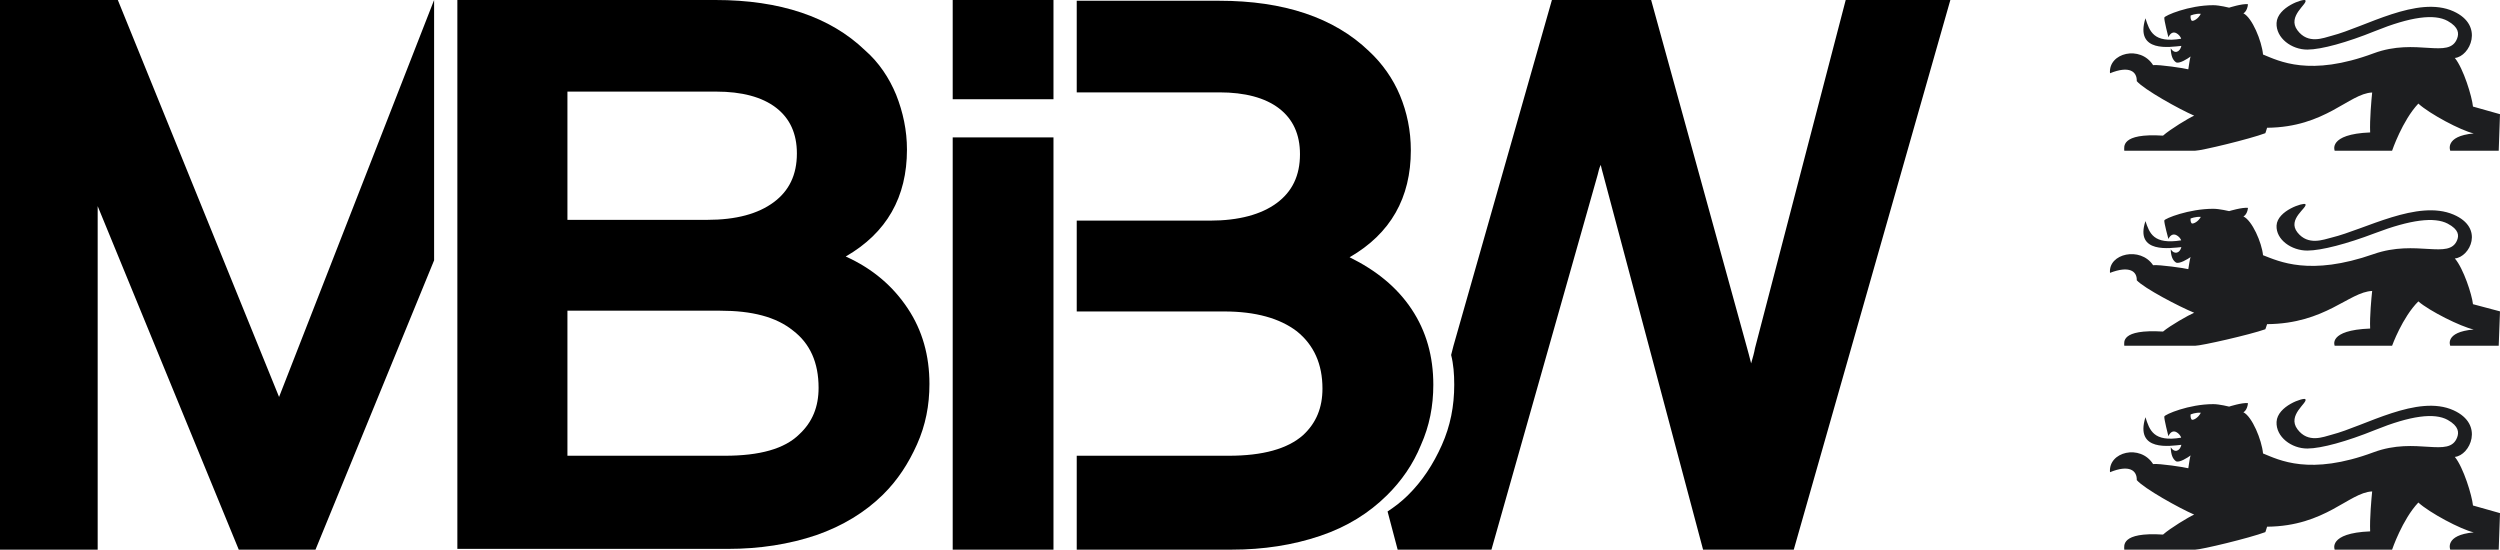 <?xml version="1.0" encoding="UTF-8"?>
<svg xmlns="http://www.w3.org/2000/svg" width="282" height="62" viewBox="0 0 282 62" fill="none">
  <path d="M118.832 62H107.465V15.5H118.832V62Z" fill="black"></path>
  <path d="M118.832 0H107.465V11.194H118.832V0Z" fill="black"></path>
  <path d="M80.707 0C87.965 0 93.649 1.894 97.584 5.683C99.157 7.061 100.294 8.783 101.081 10.678C101.868 12.658 102.305 14.725 102.305 16.878C102.305 22.217 100.032 26.264 95.397 28.933C98.458 30.311 100.731 32.292 102.393 34.789C104.054 37.286 104.841 40.128 104.841 43.314C104.841 45.725 104.404 47.964 103.442 50.117C102.48 52.269 101.256 54.164 99.595 55.8C97.584 57.781 95.048 59.331 92.075 60.364C89.014 61.397 85.692 61.914 82.106 61.914H51.59V0H80.707ZM87.266 22.819C89.014 21.528 89.889 19.719 89.889 17.308C89.889 15.069 89.102 13.347 87.528 12.142C85.954 10.936 83.68 10.333 80.795 10.333H64.006V24.8H79.746C83.068 24.8 85.517 24.111 87.266 22.819ZM90.151 48.997C91.638 47.619 92.337 45.897 92.337 43.744C92.337 40.903 91.375 38.75 89.451 37.286C87.528 35.736 84.817 35.047 81.232 35.047H64.006V51.408H81.757C85.692 51.408 88.49 50.633 90.151 48.997Z" fill="black"></path>
  <path d="M48.967 29.364L35.588 62H26.932L11.018 23.25V62H0V0H13.291L31.479 44.778L48.967 0" fill="black"></path>
  <path d="M159.229 34.875C157.568 32.378 155.207 30.483 152.234 29.019C156.868 26.35 159.142 22.303 159.142 16.964C159.142 14.725 158.705 12.658 157.918 10.764C157.131 8.869 155.907 7.147 154.42 5.769C150.485 1.981 144.802 0.086 137.544 0.086H121.455V10.419H137.544C140.43 10.419 142.703 11.022 144.277 12.228C145.851 13.433 146.638 15.155 146.638 17.394C146.638 19.805 145.763 21.614 144.015 22.905C142.266 24.197 139.73 24.886 136.495 24.886H121.455V35.133H138.069C141.654 35.133 144.364 35.908 146.288 37.372C148.212 38.922 149.174 41.075 149.174 43.831C149.174 45.983 148.474 47.706 146.988 49.083C145.239 50.633 142.441 51.408 138.593 51.408H121.455V62H138.943C142.528 62 145.851 61.483 148.911 60.45C151.972 59.417 154.42 57.867 156.431 55.886C158.093 54.25 159.404 52.355 160.279 50.203C161.24 48.05 161.678 45.811 161.678 43.4C161.678 40.214 160.891 37.372 159.229 34.875Z" fill="black"></path>
  <path d="M208.196 0L197.965 39.267C197.878 39.783 197.703 40.386 197.528 40.989C197.353 40.3 197.178 39.611 197.003 39.008L186.248 0H175.056L163.951 39.008C163.863 39.353 163.776 39.697 163.688 40.042C163.951 41.075 164.038 42.194 164.038 43.4C164.038 45.811 163.601 48.05 162.639 50.203C161.677 52.356 160.453 54.25 158.792 55.886C158.092 56.575 157.305 57.178 156.518 57.694L157.655 62H168.235L180.215 19.719C180.302 19.375 180.389 18.944 180.564 18.6C180.652 18.944 180.739 19.375 180.827 19.633L192.107 62H202.337L220 0H208.196Z" fill="black"></path>
  <path d="M247.243 2.34C247.129 2.282 247.07 1.98 247.099 1.753C247.099 1.753 247.646 1.504 248.251 1.559C247.96 2.145 247.395 2.415 247.243 2.34ZM278.952 12.021C278.836 10.879 277.881 7.736 276.906 6.539C278.604 6.372 280.278 2.877 276.76 1.281C272.71 -0.557 266.781 3.062 263.007 4.036C262.092 4.273 260.361 5.037 259.155 3.423C257.945 1.813 260.352 0.426 260.046 0.031C259.876 -0.19 256.881 0.782 256.796 2.591C256.716 4.289 258.492 5.604 260.277 5.594C261.859 5.587 264.738 4.788 267.898 3.508C271.911 1.883 274.605 1.532 276.101 2.366C277.373 3.078 277.373 3.792 277.165 4.342C276.265 6.723 272.556 4.226 267.752 6.012C260.524 8.702 257.054 6.872 255.27 6.15C255.127 4.621 254.033 1.98 253.055 1.504C253.055 1.504 253.487 1.309 253.574 0.473C252.913 0.391 251.444 0.865 251.444 0.865C251.444 0.865 250.35 0.586 249.659 0.586C246.896 0.586 244.192 1.753 244.136 1.98C244.078 2.199 244.595 4.201 244.595 4.201C245.111 3.09 245.95 4.008 246.037 4.368C242.901 4.898 242.465 3.508 242.007 2.061C240.767 6.012 244.882 5.288 246.061 5.176C245.892 5.899 245.285 6.122 244.857 5.453C244.882 6.289 245.085 6.76 245.431 7.012C245.776 7.264 246.813 6.595 247.099 6.372C247.014 6.595 246.925 7.29 246.84 7.819C246.437 7.706 243.56 7.264 242.868 7.346C241.432 5.067 237.806 5.956 238.008 8.264C240.195 7.372 241.057 8.07 241.028 9.153C241.835 10.1 245.833 12.326 247.501 13.046C246.87 13.325 244.799 14.579 243.99 15.3C239.156 14.993 239.619 16.608 239.619 17H247.617C248.307 17 253.745 15.692 255.53 15.023C255.53 15.023 255.67 14.633 255.728 14.412C262.32 14.358 264.965 10.547 267.58 10.433C267.498 11.241 267.293 13.464 267.353 14.939C262.549 15.132 263.352 17 263.352 17H269.828C269.828 17 270.98 13.603 272.789 11.684C274.031 12.828 277.569 14.718 279.036 15.051C275.698 15.357 276.388 17 276.388 17H281.855L282 12.881C282 12.881 278.976 12.021 278.952 12.021Z" fill="#1D1E20"></path>
  <path d="M247.243 25.202C247.129 25.148 247.07 24.863 247.099 24.65C247.099 24.65 247.646 24.416 248.251 24.467C247.96 25.019 247.395 25.273 247.243 25.202ZM278.952 34.313C278.836 33.239 277.881 30.281 276.906 29.154C278.604 28.997 280.278 25.708 276.76 24.206C272.71 22.475 266.781 25.882 263.007 26.799C262.092 27.022 260.361 27.741 259.155 26.222C257.945 24.707 260.352 23.401 260.046 23.029C259.876 22.821 256.881 23.736 256.796 25.439C256.716 27.037 258.492 28.275 260.277 28.265C261.859 28.258 264.738 27.506 267.898 26.301C271.911 24.773 274.605 24.442 276.101 25.227C277.373 25.897 277.373 26.569 277.165 27.086C276.265 29.328 272.556 26.977 267.752 28.658C260.524 31.19 257.054 29.468 255.27 28.788C255.127 27.349 254.033 24.863 253.055 24.416C253.055 24.416 253.487 24.232 253.574 23.445C252.913 23.368 251.444 23.814 251.444 23.814C251.444 23.814 250.35 23.551 249.659 23.551C246.896 23.551 244.192 24.65 244.136 24.863C244.078 25.07 244.595 26.954 244.595 26.954C245.111 25.908 245.95 26.773 246.037 27.111C242.901 27.61 242.465 26.301 242.007 24.939C240.767 28.658 244.882 27.977 246.061 27.872C245.892 28.552 245.285 28.762 244.857 28.133C244.882 28.919 245.085 29.362 245.431 29.6C245.776 29.836 246.813 29.207 247.099 28.997C247.014 29.207 246.925 29.861 246.84 30.359C246.437 30.253 243.56 29.836 242.868 29.914C241.432 27.769 237.806 28.605 238.008 30.778C240.195 29.939 241.057 30.595 241.028 31.615C241.835 32.506 245.833 34.601 247.501 35.278C246.87 35.541 244.799 36.721 243.99 37.4C239.156 37.111 239.619 38.631 239.619 39H247.617C248.307 39 253.745 37.769 255.53 37.139C255.53 37.139 255.67 36.772 255.728 36.564C262.32 36.513 264.965 32.927 267.58 32.819C267.498 33.58 267.293 35.672 267.353 37.06C262.549 37.242 263.352 39 263.352 39H269.828C269.828 39 270.98 35.803 272.789 33.996C274.031 35.074 277.569 36.852 279.036 37.166C275.698 37.453 276.388 39 276.388 39H281.855L282 35.123C282 35.123 278.976 34.313 278.952 34.313Z" fill="#1D1E20"></path>
  <path d="M247.243 47.34C247.129 47.282 247.07 46.98 247.099 46.753C247.099 46.753 247.646 46.504 248.251 46.559C247.96 47.145 247.395 47.416 247.243 47.34ZM278.952 57.02C278.836 55.879 277.881 52.736 276.906 51.539C278.604 51.372 280.278 47.877 276.76 46.281C272.71 44.443 266.781 48.062 263.007 49.036C262.092 49.273 260.361 50.037 259.155 48.423C257.945 46.813 260.352 45.426 260.046 45.031C259.876 44.81 256.881 45.782 256.796 47.591C256.716 49.289 258.492 50.604 260.277 50.594C261.859 50.587 264.738 49.788 267.898 48.508C271.911 46.883 274.605 46.532 276.101 47.366C277.373 48.078 277.373 48.792 277.165 49.342C276.265 51.723 272.556 49.226 267.752 51.012C260.524 53.702 257.054 51.872 255.27 51.15C255.127 49.621 254.033 46.98 253.055 46.504C253.055 46.504 253.487 46.309 253.574 45.473C252.913 45.391 251.444 45.865 251.444 45.865C251.444 45.865 250.35 45.586 249.659 45.586C246.896 45.586 244.192 46.753 244.136 46.98C244.078 47.2 244.595 49.201 244.595 49.201C245.111 48.09 245.95 49.008 246.037 49.368C242.901 49.898 242.465 48.508 242.007 47.061C240.767 51.012 244.882 50.288 246.061 50.176C245.892 50.899 245.285 51.122 244.857 50.453C244.882 51.289 245.085 51.76 245.431 52.013C245.776 52.264 246.813 51.595 247.099 51.372C247.014 51.595 246.925 52.29 246.84 52.819C246.437 52.706 243.56 52.264 242.868 52.346C241.432 50.067 237.806 50.956 238.008 53.264C240.195 52.372 241.057 53.07 241.028 54.153C241.835 55.1 245.833 57.326 247.501 58.046C246.87 58.325 244.799 59.579 243.99 60.3C239.156 59.993 239.619 61.608 239.619 62H247.617C248.307 62 253.745 60.692 255.53 60.023C255.53 60.023 255.67 59.633 255.728 59.412C262.32 59.358 264.965 55.547 267.58 55.433C267.498 56.241 267.293 58.464 267.353 59.939C262.549 60.132 263.352 62 263.352 62H269.828C269.828 62 270.98 58.603 272.789 56.684C274.031 57.828 277.569 59.718 279.036 60.051C275.698 60.356 276.388 62 276.388 62H281.855L282 57.881C282 57.881 278.976 57.02 278.952 57.02Z" fill="#1D1E20"></path>
</svg>
